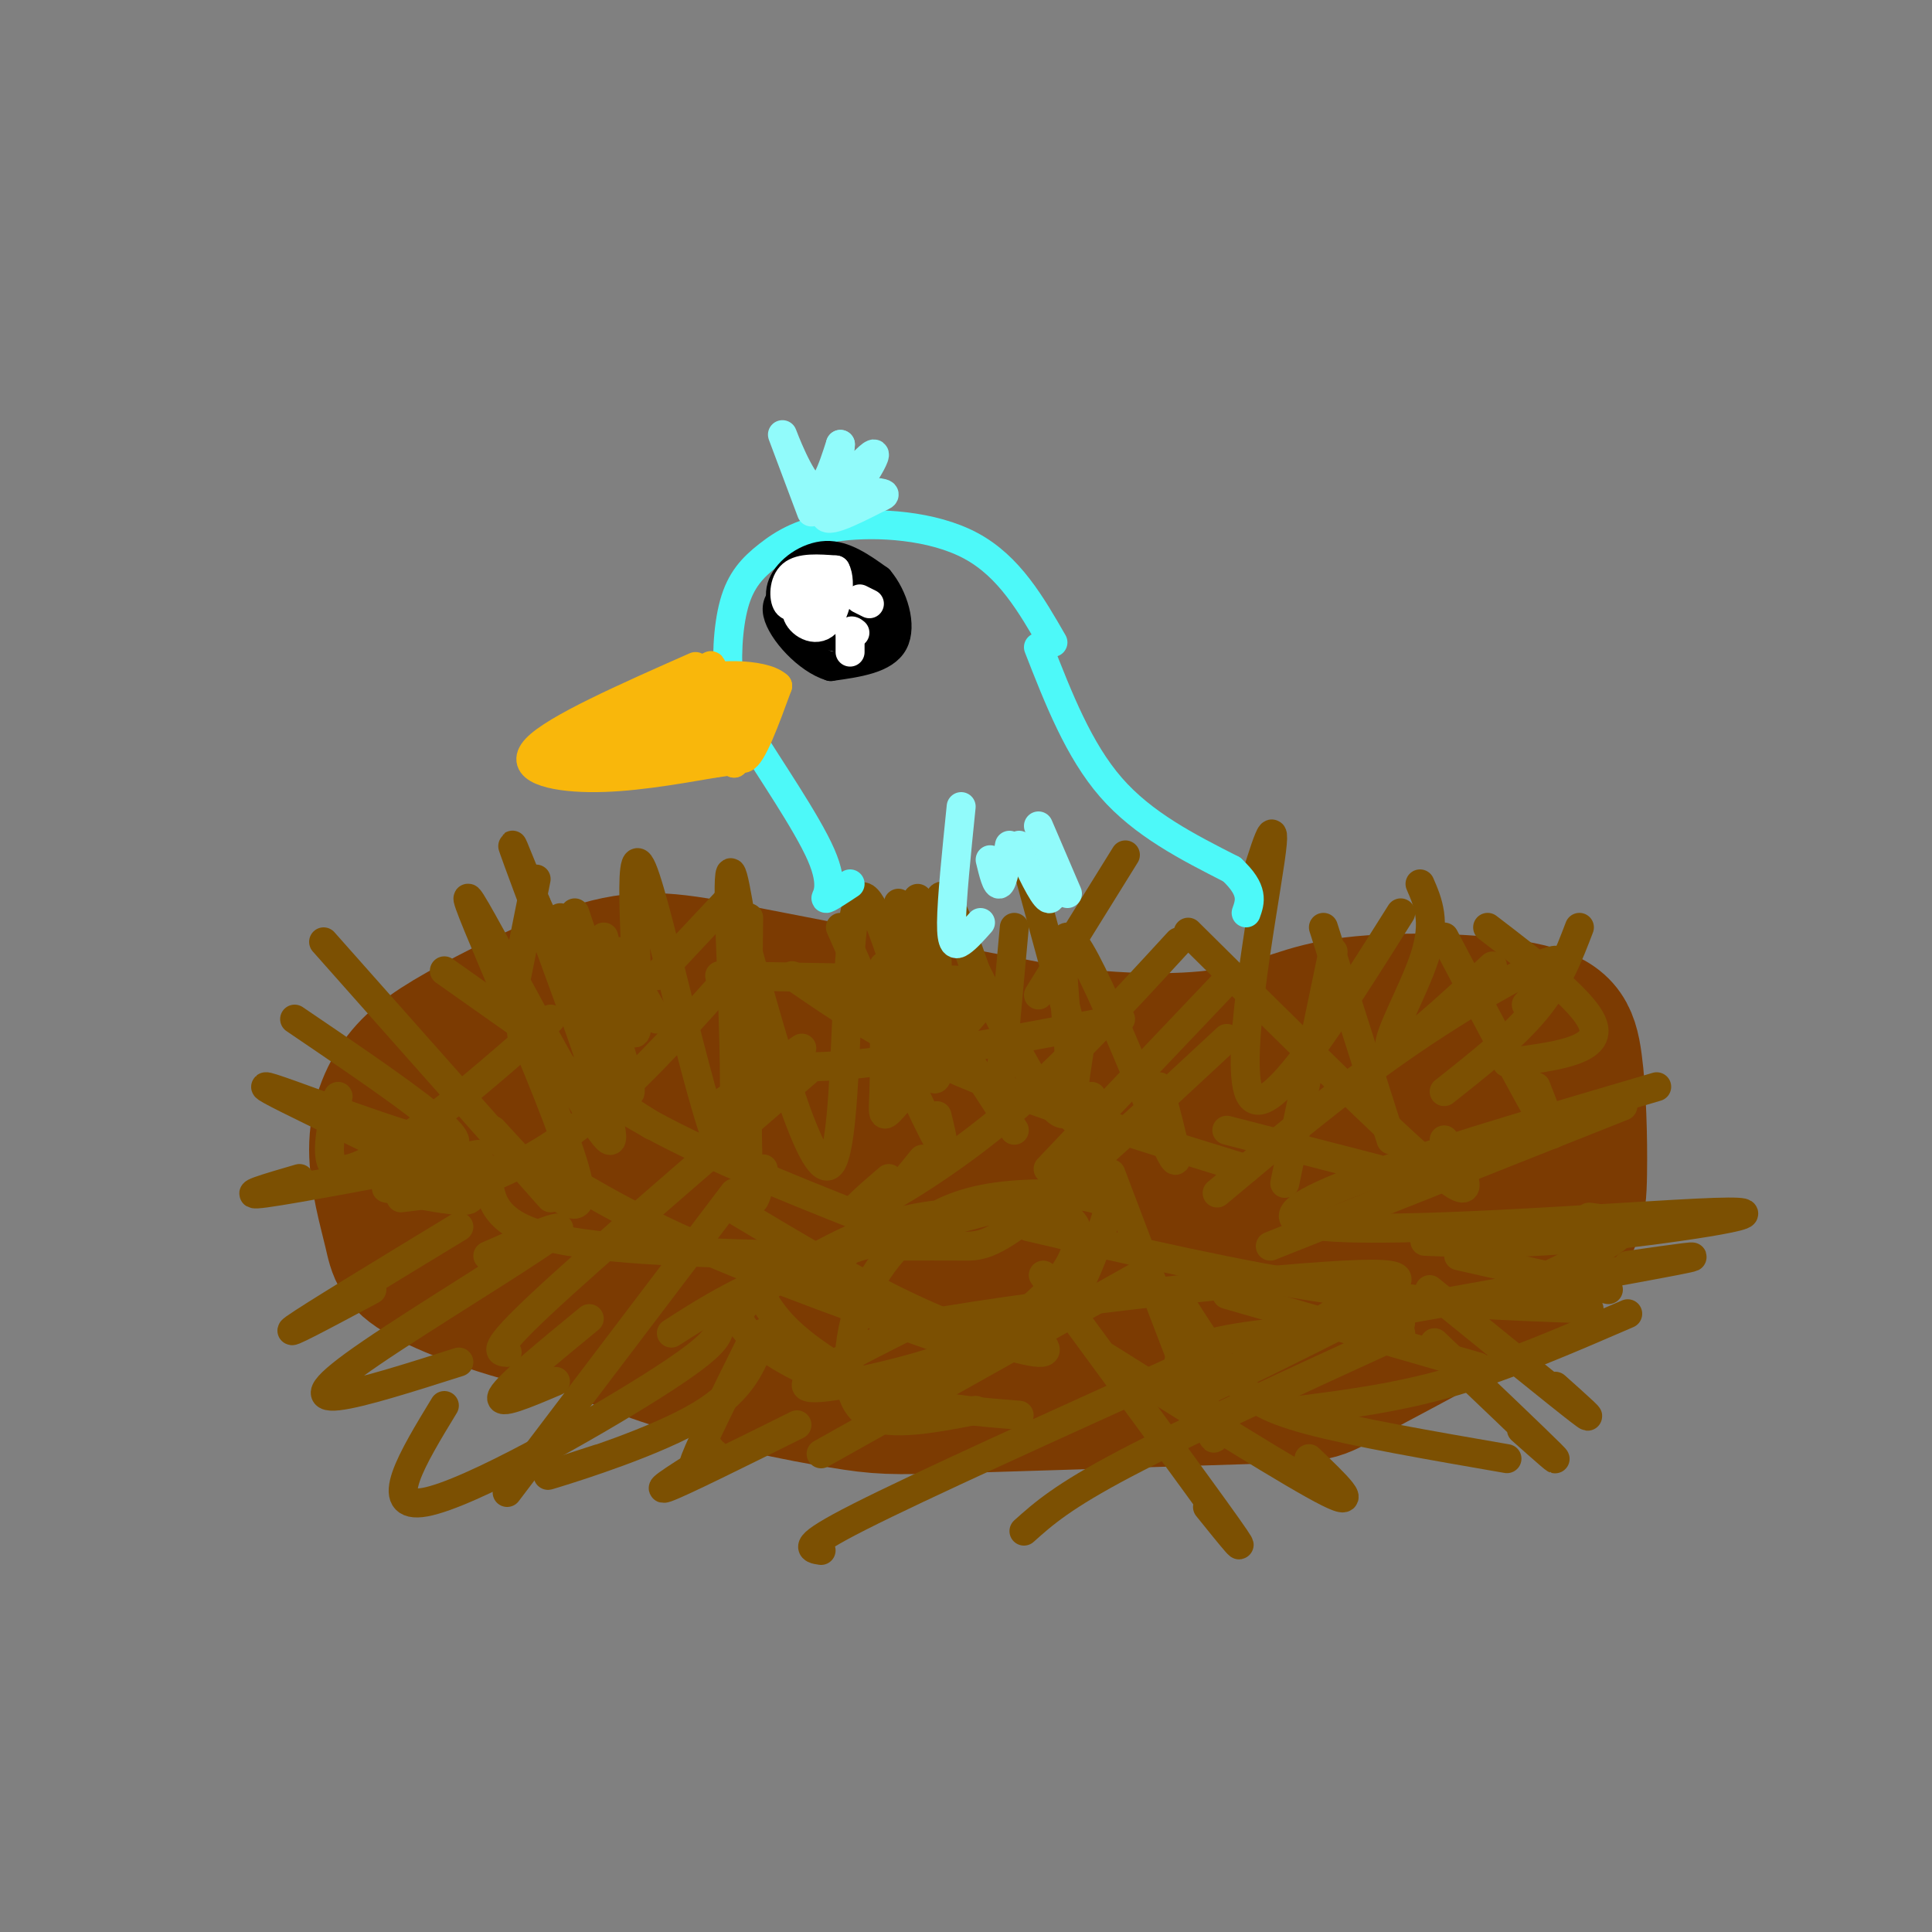 <svg viewBox='0 0 400 400' version='1.1' xmlns='http://www.w3.org/2000/svg' xmlns:xlink='http://www.w3.org/1999/xlink'><rect x="0" y="0" width="400" height="400" fill="#808080" stroke="none"/><g fill='none' stroke='#7C3B02' stroke-width='28' stroke-linecap='round' stroke-linejoin='round'><path d='M158,274c-11.691,1.362 -23.382,2.724 -36,1c-12.618,-1.724 -26.165,-6.533 -33,-10c-6.835,-3.467 -6.960,-5.593 -8,-10c-1.040,-4.407 -2.996,-11.094 -3,-17c-0.004,-5.906 1.944,-11.030 5,-15c3.056,-3.970 7.221,-6.786 15,-11c7.779,-4.214 19.171,-9.827 28,-12c8.829,-2.173 15.094,-0.907 30,2c14.906,2.907 38.453,7.453 62,12'/><path d='M218,214c17.552,2.211 30.431,1.739 39,0c8.569,-1.739 12.829,-4.745 23,-6c10.171,-1.255 26.253,-0.760 35,1c8.747,1.760 10.158,4.785 11,11c0.842,6.215 1.115,15.618 1,23c-0.115,7.382 -0.618,12.741 -10,20c-9.382,7.259 -27.641,16.416 -36,21c-8.359,4.584 -6.817,4.595 -19,5c-12.183,0.405 -38.092,1.202 -64,2'/><path d='M198,291c-13.692,0.381 -15.922,0.335 -24,-1c-8.078,-1.335 -22.002,-3.959 -37,-9c-14.998,-5.041 -31.068,-12.500 -39,-17c-7.932,-4.500 -7.724,-6.041 -7,-10c0.724,-3.959 1.964,-10.335 2,-16c0.036,-5.665 -1.133,-10.619 12,-13c13.133,-2.381 40.566,-2.191 68,-2'/><path d='M173,223c12.170,0.560 8.594,2.961 18,5c9.406,2.039 31.793,3.716 45,2c13.207,-1.716 17.235,-6.825 25,-9c7.765,-2.175 19.266,-1.414 27,0c7.734,1.414 11.702,3.482 15,6c3.298,2.518 5.926,5.486 8,8c2.074,2.514 3.592,4.576 0,8c-3.592,3.424 -12.296,8.212 -21,13'/><path d='M290,256c-12.910,4.428 -34.685,8.998 -52,12c-17.315,3.002 -30.170,4.437 -49,2c-18.830,-2.437 -43.635,-8.746 -59,-13c-15.365,-4.254 -21.291,-6.453 -19,-11c2.291,-4.547 12.797,-11.442 31,-13c18.203,-1.558 44.101,2.221 70,6'/><path d='M212,239c15.964,3.647 20.874,9.765 40,8c19.126,-1.765 52.468,-11.414 56,-11c3.532,0.414 -22.747,10.892 -36,15c-13.253,4.108 -13.482,1.847 -24,2c-10.518,0.153 -31.327,2.720 -48,2c-16.673,-0.720 -29.211,-4.727 -36,-7c-6.789,-2.273 -7.827,-2.811 0,-5c7.827,-2.189 24.521,-6.030 35,-7c10.479,-0.970 14.744,0.931 20,3c5.256,2.069 11.502,4.305 14,6c2.498,1.695 1.249,2.847 0,4'/><path d='M233,249c-1.238,1.833 -4.332,4.414 -13,7c-8.668,2.586 -22.911,5.176 -39,6c-16.089,0.824 -34.024,-0.119 -30,-1c4.024,-0.881 30.006,-1.699 24,-3c-6.006,-1.301 -44.002,-3.086 -56,-4c-11.998,-0.914 2.001,-0.957 16,-1'/></g>
<g fill='none' stroke='#7C5002' stroke-width='6' stroke-linecap='round' stroke-linejoin='round'><path d='M121,224c0.000,0.000 14.000,9.000 14,9'/><path d='M92,201c0.000,0.000 17.000,12.000 17,12'/><path d='M128,197c0.000,0.000 8.000,14.000 8,14'/><path d='M99,239c-18.917,3.583 -37.833,7.167 -44,8c-6.167,0.833 0.417,-1.083 7,-3'/><path d='M95,254c-15.500,9.417 -31.000,18.833 -34,21c-3.000,2.167 6.500,-2.917 16,-8'/><path d='M122,273c-8.417,6.917 -16.833,13.833 -18,16c-1.167,2.167 4.917,-0.417 11,-3'/><path d='M155,279c-4.833,9.750 -9.667,19.500 -11,23c-1.333,3.500 0.833,0.750 3,-2'/><path d='M169,267c0.000,0.000 22.000,-27.000 22,-27'/><path d='M147,230c0.000,0.000 19.000,-13.000 19,-13'/><path d='M149,202c0.000,0.000 53.000,1.000 53,1'/><path d='M164,202c9.667,6.667 19.333,13.333 35,20c15.667,6.667 37.333,13.333 59,20'/><path d='M156,220c5.667,0.750 11.333,1.500 24,0c12.667,-1.500 32.333,-5.250 52,-9'/><path d='M244,195c-12.267,13.356 -24.533,26.711 -37,37c-12.467,10.289 -25.133,17.511 -29,19c-3.867,1.489 1.067,-2.756 6,-7'/><path d='M254,215c-15.511,14.422 -31.022,28.844 -40,36c-8.978,7.156 -11.422,7.044 -15,7c-3.578,-0.044 -8.289,-0.022 -13,0'/><path d='M108,214c8.000,6.583 16.000,13.167 29,20c13.000,6.833 31.000,13.917 49,21'/><path d='M101,242c0.250,5.500 0.500,11.000 12,14c11.500,3.000 34.250,3.500 57,4'/><path d='M83,248c5.533,-0.644 11.067,-1.289 18,-4c6.933,-2.711 15.267,-7.489 24,-15c8.733,-7.511 17.867,-17.756 27,-28'/><path d='M114,211c-8.444,7.422 -16.889,14.844 -25,21c-8.111,6.156 -15.889,11.044 -19,10c-3.111,-1.044 -1.556,-8.022 0,-15'/><path d='M67,195c0.000,0.000 47.000,53.000 47,53'/><path d='M107,202c0.000,0.000 4.000,-20.000 4,-20'/><path d='M116,190c0.000,0.000 12.000,37.000 12,37'/><path d='M136,202c0.000,0.000 15.000,-16.000 15,-16'/><path d='M155,190c-0.250,22.667 -0.500,45.333 0,54c0.500,8.667 1.750,3.333 3,-2'/><path d='M174,192c7.833,17.750 15.667,35.500 19,42c3.333,6.500 2.167,1.750 1,-3'/><path d='M186,197c0.000,0.000 24.000,37.000 24,37'/><path d='M217,242c0.000,0.000 38.000,-40.000 38,-40'/><path d='M246,193c21.583,21.417 43.167,42.833 52,50c8.833,7.167 4.917,0.083 1,-7'/><path d='M299,194c8.917,16.917 17.833,33.833 21,39c3.167,5.167 0.583,-1.417 -2,-8'/><path d='M308,192c10.667,8.167 21.333,16.333 22,21c0.667,4.667 -8.667,5.833 -18,7'/><path d='M252,247c12.489,-10.467 24.978,-20.933 38,-30c13.022,-9.067 26.578,-16.733 31,-18c4.422,-1.267 -0.289,3.867 -5,9'/><path d='M263,258c0.000,0.000 73.000,-29.000 73,-29'/><path d='M286,272c26.250,-4.667 52.500,-9.333 61,-11c8.500,-1.667 -0.750,-0.333 -10,1'/><path d='M254,268c0.000,0.000 52.000,15.000 52,15'/><path d='M229,281c19.500,12.250 39.000,24.500 46,28c7.000,3.500 1.500,-1.750 -4,-7'/><path d='M216,264c16.167,22.000 32.333,44.000 38,52c5.667,8.000 0.833,2.000 -4,-4'/><path d='M170,301c0.000,0.000 66.000,-37.000 66,-37'/><path d='M170,321c-2.250,-0.333 -4.500,-0.667 8,-7c12.500,-6.333 39.750,-18.667 67,-31'/><path d='M212,317c4.000,-3.583 8.000,-7.167 21,-14c13.000,-6.833 35.000,-16.917 57,-27'/><path d='M139,276c7.667,-4.917 15.333,-9.833 30,-15c14.667,-5.167 36.333,-10.583 58,-16'/><path d='M158,269c1.711,2.667 3.422,5.333 8,9c4.578,3.667 12.022,8.333 20,11c7.978,2.667 16.489,3.333 25,4'/><path d='M153,251c12.222,7.311 24.444,14.622 36,20c11.556,5.378 22.444,8.822 26,9c3.556,0.178 -0.222,-2.911 -4,-6'/><path d='M114,242c9.000,5.444 18.000,10.889 35,18c17.000,7.111 42.000,15.889 51,19c9.000,3.111 2.000,0.556 -5,-2'/><path d='M105,280c-1.750,-0.083 -3.500,-0.167 7,-10c10.500,-9.833 33.250,-29.417 56,-49'/><path d='M152,247c0.000,0.000 -47.000,62.000 -47,62'/><path d='M158,276c-1.956,5.778 -3.911,11.556 -13,17c-9.089,5.444 -25.311,10.556 -30,12c-4.689,1.444 2.156,-0.778 9,-3'/><path d='M165,295c-12.083,6.000 -24.167,12.000 -27,13c-2.833,1.000 3.583,-3.000 10,-7'/><path d='M285,242c0.000,0.000 -31.000,-8.000 -31,-8'/><path d='M230,243c8.500,22.417 17.000,44.833 20,52c3.000,7.167 0.500,-0.917 -2,-9'/><path d='M213,254c21.833,5.083 43.667,10.167 63,13c19.333,2.833 36.167,3.417 53,4'/><path d='M244,269c3.778,5.933 7.556,11.867 11,16c3.444,4.133 6.556,6.467 16,9c9.444,2.533 25.222,5.267 41,8'/><path d='M269,292c10.333,-1.333 20.667,-2.667 32,-6c11.333,-3.333 23.667,-8.667 36,-14'/><path d='M310,269c10.917,-5.083 21.833,-10.167 25,-13c3.167,-2.833 -1.417,-3.417 -6,-4'/><path d='M266,245c0.000,0.000 10.000,-48.000 10,-48'/><path d='M274,192c0.000,0.000 14.000,44.000 14,44'/><path d='M221,210c0.000,0.000 -9.000,-33.000 -9,-33'/><path d='M201,202c-2.250,7.750 -4.500,15.500 -6,17c-1.500,1.500 -2.250,-3.250 -3,-8'/><path d='M190,186c-1.667,11.417 -3.333,22.833 -4,23c-0.667,0.167 -0.333,-10.917 0,-22'/><path d='M183,200c0.089,10.267 0.178,20.533 0,26c-0.178,5.467 -0.622,6.133 3,2c3.622,-4.133 11.311,-13.067 19,-22'/><path d='M210,192c0.000,0.000 -3.000,33.000 -3,33'/><path d='M215,206c0.000,0.000 18.000,-29.000 18,-29'/><path d='M224,214c-1.167,7.417 -2.333,14.833 -2,17c0.333,2.167 2.167,-0.917 4,-4'/><path d='M259,185c2.822,-9.244 5.644,-18.489 4,-7c-1.644,11.489 -7.756,43.711 -4,49c3.756,5.289 17.378,-16.356 31,-38'/><path d='M294,183c1.667,3.844 3.333,7.689 1,15c-2.333,7.311 -8.667,18.089 -7,19c1.667,0.911 11.333,-8.044 21,-17'/><path d='M327,192c-2.167,5.667 -4.333,11.333 -9,17c-4.667,5.667 -11.833,11.333 -19,17'/><path d='M343,225c-41.500,12.202 -83.000,24.405 -74,28c9.000,3.595 68.500,-1.417 86,-2c17.500,-0.583 -7.000,3.262 -24,5c-17.000,1.738 -26.500,1.369 -36,1'/><path d='M302,260c0.000,0.000 31.000,7.000 31,7'/><path d='M296,267c13.333,10.833 26.667,21.667 31,25c4.333,3.333 -0.333,-0.833 -5,-5'/><path d='M297,278c10.500,10.000 21.000,20.000 24,23c3.000,3.000 -1.500,-1.000 -6,-5'/><path d='M149,275c-0.600,1.956 -1.200,3.911 -14,12c-12.800,8.089 -37.800,22.311 -47,24c-9.200,1.689 -2.600,-9.156 4,-20'/><path d='M95,282c-10.179,3.238 -20.357,6.476 -25,7c-4.643,0.524 -3.750,-1.667 7,-9c10.750,-7.333 31.357,-19.810 37,-24c5.643,-4.190 -3.679,-0.095 -13,4'/><path d='M80,246c11.649,2.351 23.298,4.702 14,-1c-9.298,-5.702 -39.542,-19.458 -39,-20c0.542,-0.542 31.869,12.131 38,12c6.131,-0.131 -12.935,-13.065 -32,-26'/><path d='M102,234c10.694,11.667 21.388,23.333 17,8c-4.388,-15.333 -23.856,-57.667 -22,-56c1.856,1.667 25.038,47.333 29,50c3.962,2.667 -11.297,-37.667 -17,-53c-5.703,-15.333 -1.852,-5.667 2,4'/><path d='M111,187c5.022,10.933 16.578,36.267 19,39c2.422,2.733 -4.289,-17.133 -11,-37'/><path d='M125,194c3.357,12.900 6.715,25.799 7,17c0.285,-8.799 -2.501,-39.297 1,-31c3.501,8.297 13.289,55.388 17,59c3.711,3.612 1.346,-36.254 1,-51c-0.346,-14.746 1.327,-4.373 3,6'/><path d='M154,194c4.423,15.668 13.981,51.836 18,47c4.019,-4.836 2.500,-50.678 6,-55c3.500,-4.322 12.019,32.875 15,37c2.981,4.125 0.423,-24.821 1,-34c0.577,-9.179 4.288,1.411 8,12'/><path d='M202,201c5.863,11.311 16.520,33.589 19,29c2.480,-4.589 -3.217,-36.043 0,-36c3.217,0.043 15.348,31.584 20,42c4.652,10.416 1.826,-0.292 -1,-11'/><path d='M202,292c-8.774,1.688 -17.548,3.377 -22,1c-4.452,-2.377 -4.582,-8.819 -4,-14c0.582,-5.181 1.876,-9.102 4,-13c2.124,-3.898 5.078,-7.774 9,-11c3.922,-3.226 8.813,-5.803 16,-7c7.187,-1.197 16.671,-1.013 21,0c4.329,1.013 3.503,2.854 2,7c-1.503,4.146 -3.683,10.596 -7,15c-3.317,4.404 -7.770,6.762 -13,9c-5.230,2.238 -11.237,4.356 -17,6c-5.763,1.644 -11.283,2.816 -18,1c-6.717,-1.816 -14.633,-6.618 -18,-10c-3.367,-3.382 -2.186,-5.342 3,-9c5.186,-3.658 14.379,-9.012 22,-12c7.621,-2.988 13.672,-3.610 20,-4c6.328,-0.390 12.934,-0.547 17,0c4.066,0.547 5.593,1.799 6,4c0.407,2.201 -0.305,5.352 -3,9c-2.695,3.648 -7.372,7.792 -12,11c-4.628,3.208 -9.208,5.479 -18,8c-8.792,2.521 -21.798,5.292 -23,4c-1.202,-1.292 9.399,-6.646 20,-12'/><path d='M187,275c23.277,-4.558 71.468,-9.955 91,-11c19.532,-1.045 10.403,2.260 -3,9c-13.403,6.740 -31.081,16.915 -28,16c3.081,-0.915 26.920,-12.919 31,-15c4.080,-2.081 -11.600,5.760 -21,9c-9.400,3.240 -12.520,1.879 -13,0c-0.480,-1.879 1.678,-4.275 12,-6c10.322,-1.725 28.806,-2.779 33,-3c4.194,-0.221 -5.903,0.389 -16,1'/><path d='M273,275c-1.333,-0.833 3.333,-3.417 8,-6'/></g>
<g fill='none' stroke='#4DF9F9' stroke-width='6' stroke-linecap='round' stroke-linejoin='round'><path d='M218,133c-4.529,-7.867 -9.059,-15.734 -17,-20c-7.941,-4.266 -19.294,-4.930 -27,-4c-7.706,0.930 -11.767,3.456 -15,6c-3.233,2.544 -5.640,5.108 -7,10c-1.360,4.892 -1.674,12.112 -1,17c0.674,4.888 2.337,7.444 4,10'/><path d='M155,152c4.012,6.631 12.042,18.208 15,25c2.958,6.792 0.845,8.798 1,9c0.155,0.202 2.577,-1.399 5,-3'/><path d='M215,134c4.167,10.667 8.333,21.333 15,29c6.667,7.667 15.833,12.333 25,17'/><path d='M255,180c4.667,4.333 3.833,6.667 3,9'/></g>
<g fill='none' stroke='#F9B70B' stroke-width='6' stroke-linecap='round' stroke-linejoin='round'><path d='M144,138c-14.578,6.444 -29.156,12.889 -33,17c-3.844,4.111 3.044,5.889 11,6c7.956,0.111 16.978,-1.444 26,-3'/><path d='M148,158c4.000,-0.500 1.000,-0.250 -2,0'/><path d='M116,156c9.333,-1.000 18.667,-2.000 23,-4c4.333,-2.000 3.667,-5.000 3,-8'/><path d='M142,144c2.289,0.667 6.511,6.333 5,9c-1.511,2.667 -8.756,2.333 -16,2'/><path d='M131,155c-4.536,0.429 -7.875,0.500 -10,0c-2.125,-0.500 -3.036,-1.571 0,-3c3.036,-1.429 10.018,-3.214 17,-5'/><path d='M138,147c3.400,-2.156 3.400,-5.044 5,-4c1.600,1.044 4.800,6.022 8,11'/><path d='M151,154c1.500,2.000 1.250,1.500 1,1'/><path d='M148,141c-0.333,-1.917 -0.667,-3.833 -1,-3c-0.333,0.833 -0.667,4.417 -1,8'/><path d='M146,146c-0.422,2.311 -0.978,4.089 0,6c0.978,1.911 3.489,3.956 6,6'/><path d='M152,158c-0.369,-4.667 -4.292,-19.333 -5,-20c-0.708,-0.667 1.798,12.667 3,17c1.202,4.333 1.101,-0.333 1,-5'/><path d='M151,150c0.511,1.444 1.289,7.556 3,7c1.711,-0.556 4.356,-7.778 7,-15'/><path d='M161,142c-3.036,-2.845 -14.125,-2.458 -17,-1c-2.875,1.458 2.464,3.988 6,5c3.536,1.012 5.268,0.506 7,0'/><path d='M157,146c-0.250,1.571 -4.375,5.500 -5,5c-0.625,-0.500 2.250,-5.429 3,-7c0.750,-1.571 -0.625,0.214 -2,2'/></g>
<g fill='none' stroke='#000000' stroke-width='6' stroke-linecap='round' stroke-linejoin='round'><path d='M164,130c-1.600,-3.022 -3.200,-6.044 -2,-9c1.200,-2.956 5.200,-5.844 9,-6c3.800,-0.156 7.400,2.422 11,5'/><path d='M182,120c2.956,3.444 4.844,9.556 3,13c-1.844,3.444 -7.422,4.222 -13,5'/><path d='M172,138c-4.778,-1.400 -10.222,-7.400 -11,-11c-0.778,-3.600 3.111,-4.800 7,-6'/><path d='M168,121c3.542,-0.842 8.898,0.053 11,2c2.102,1.947 0.951,4.947 1,7c0.049,2.053 1.300,3.158 -1,3c-2.300,-0.158 -8.150,-1.579 -14,-3'/><path d='M165,130c-1.268,-2.953 2.561,-8.835 6,-9c3.439,-0.165 6.489,5.389 6,8c-0.489,2.611 -4.516,2.280 -7,0c-2.484,-2.280 -3.424,-6.509 -2,-8c1.424,-1.491 5.212,-0.246 9,1'/><path d='M177,122c2.022,1.469 2.578,4.641 0,7c-2.578,2.359 -8.288,3.906 -11,2c-2.712,-1.906 -2.425,-7.265 -1,-9c1.425,-1.735 3.987,0.154 6,2c2.013,1.846 3.478,3.649 3,5c-0.478,1.351 -2.898,2.248 -3,1c-0.102,-1.248 2.114,-4.642 3,-5c0.886,-0.358 0.443,2.321 0,5'/><path d='M174,130c-0.333,0.333 -1.167,-1.333 -2,-3'/></g>
<g fill='none' stroke='#FFFFFF' stroke-width='6' stroke-linecap='round' stroke-linejoin='round'><path d='M166,121c0.000,0.000 0.000,3.000 0,3'/><path d='M166,124c-0.631,1.036 -2.208,2.125 -3,1c-0.792,-1.125 -0.798,-4.464 1,-6c1.798,-1.536 5.399,-1.268 9,-1'/><path d='M173,118c1.345,2.381 0.208,8.833 -2,11c-2.208,2.167 -5.488,0.048 -6,-2c-0.512,-2.048 1.744,-4.024 4,-6'/><path d='M169,121c0.417,0.500 -0.542,4.750 -2,5c-1.458,0.250 -3.417,-3.500 -3,-5c0.417,-1.500 3.208,-0.750 6,0'/><path d='M170,121c1.167,0.000 1.083,0.000 1,0'/><path d='M176,132c0.000,1.583 0.000,3.167 0,3c0.000,-0.167 0.000,-2.083 0,-4'/><path d='M176,131c0.167,-0.667 0.583,-0.333 1,0'/><path d='M178,124c0.000,0.000 2.000,1.000 2,1'/></g>
<g fill='none' stroke='#91FBFB' stroke-width='6' stroke-linecap='round' stroke-linejoin='round'><path d='M199,167c-0.978,9.600 -1.956,19.200 -2,24c-0.044,4.800 0.844,4.800 2,4c1.156,-0.800 2.578,-2.400 4,-4'/><path d='M205,178c0.667,2.750 1.333,5.500 2,5c0.667,-0.500 1.333,-4.250 2,-8'/><path d='M211,175c2.417,5.167 4.833,10.333 6,11c1.167,0.667 1.083,-3.167 1,-7'/><path d='M221,185c0.000,0.000 -6.000,-14.000 -6,-14'/><path d='M168,106c-3.067,-8.178 -6.133,-16.356 -6,-16c0.133,0.356 3.467,9.244 6,11c2.533,1.756 4.267,-3.622 6,-9'/><path d='M174,92c0.022,2.419 -2.922,12.968 -1,13c1.922,0.032 8.710,-10.453 8,-11c-0.710,-0.547 -8.917,8.844 -10,12c-1.083,3.156 4.959,0.078 11,-3'/><path d='M182,103c1.833,-0.667 0.917,-0.833 0,-1'/></g>
</svg>